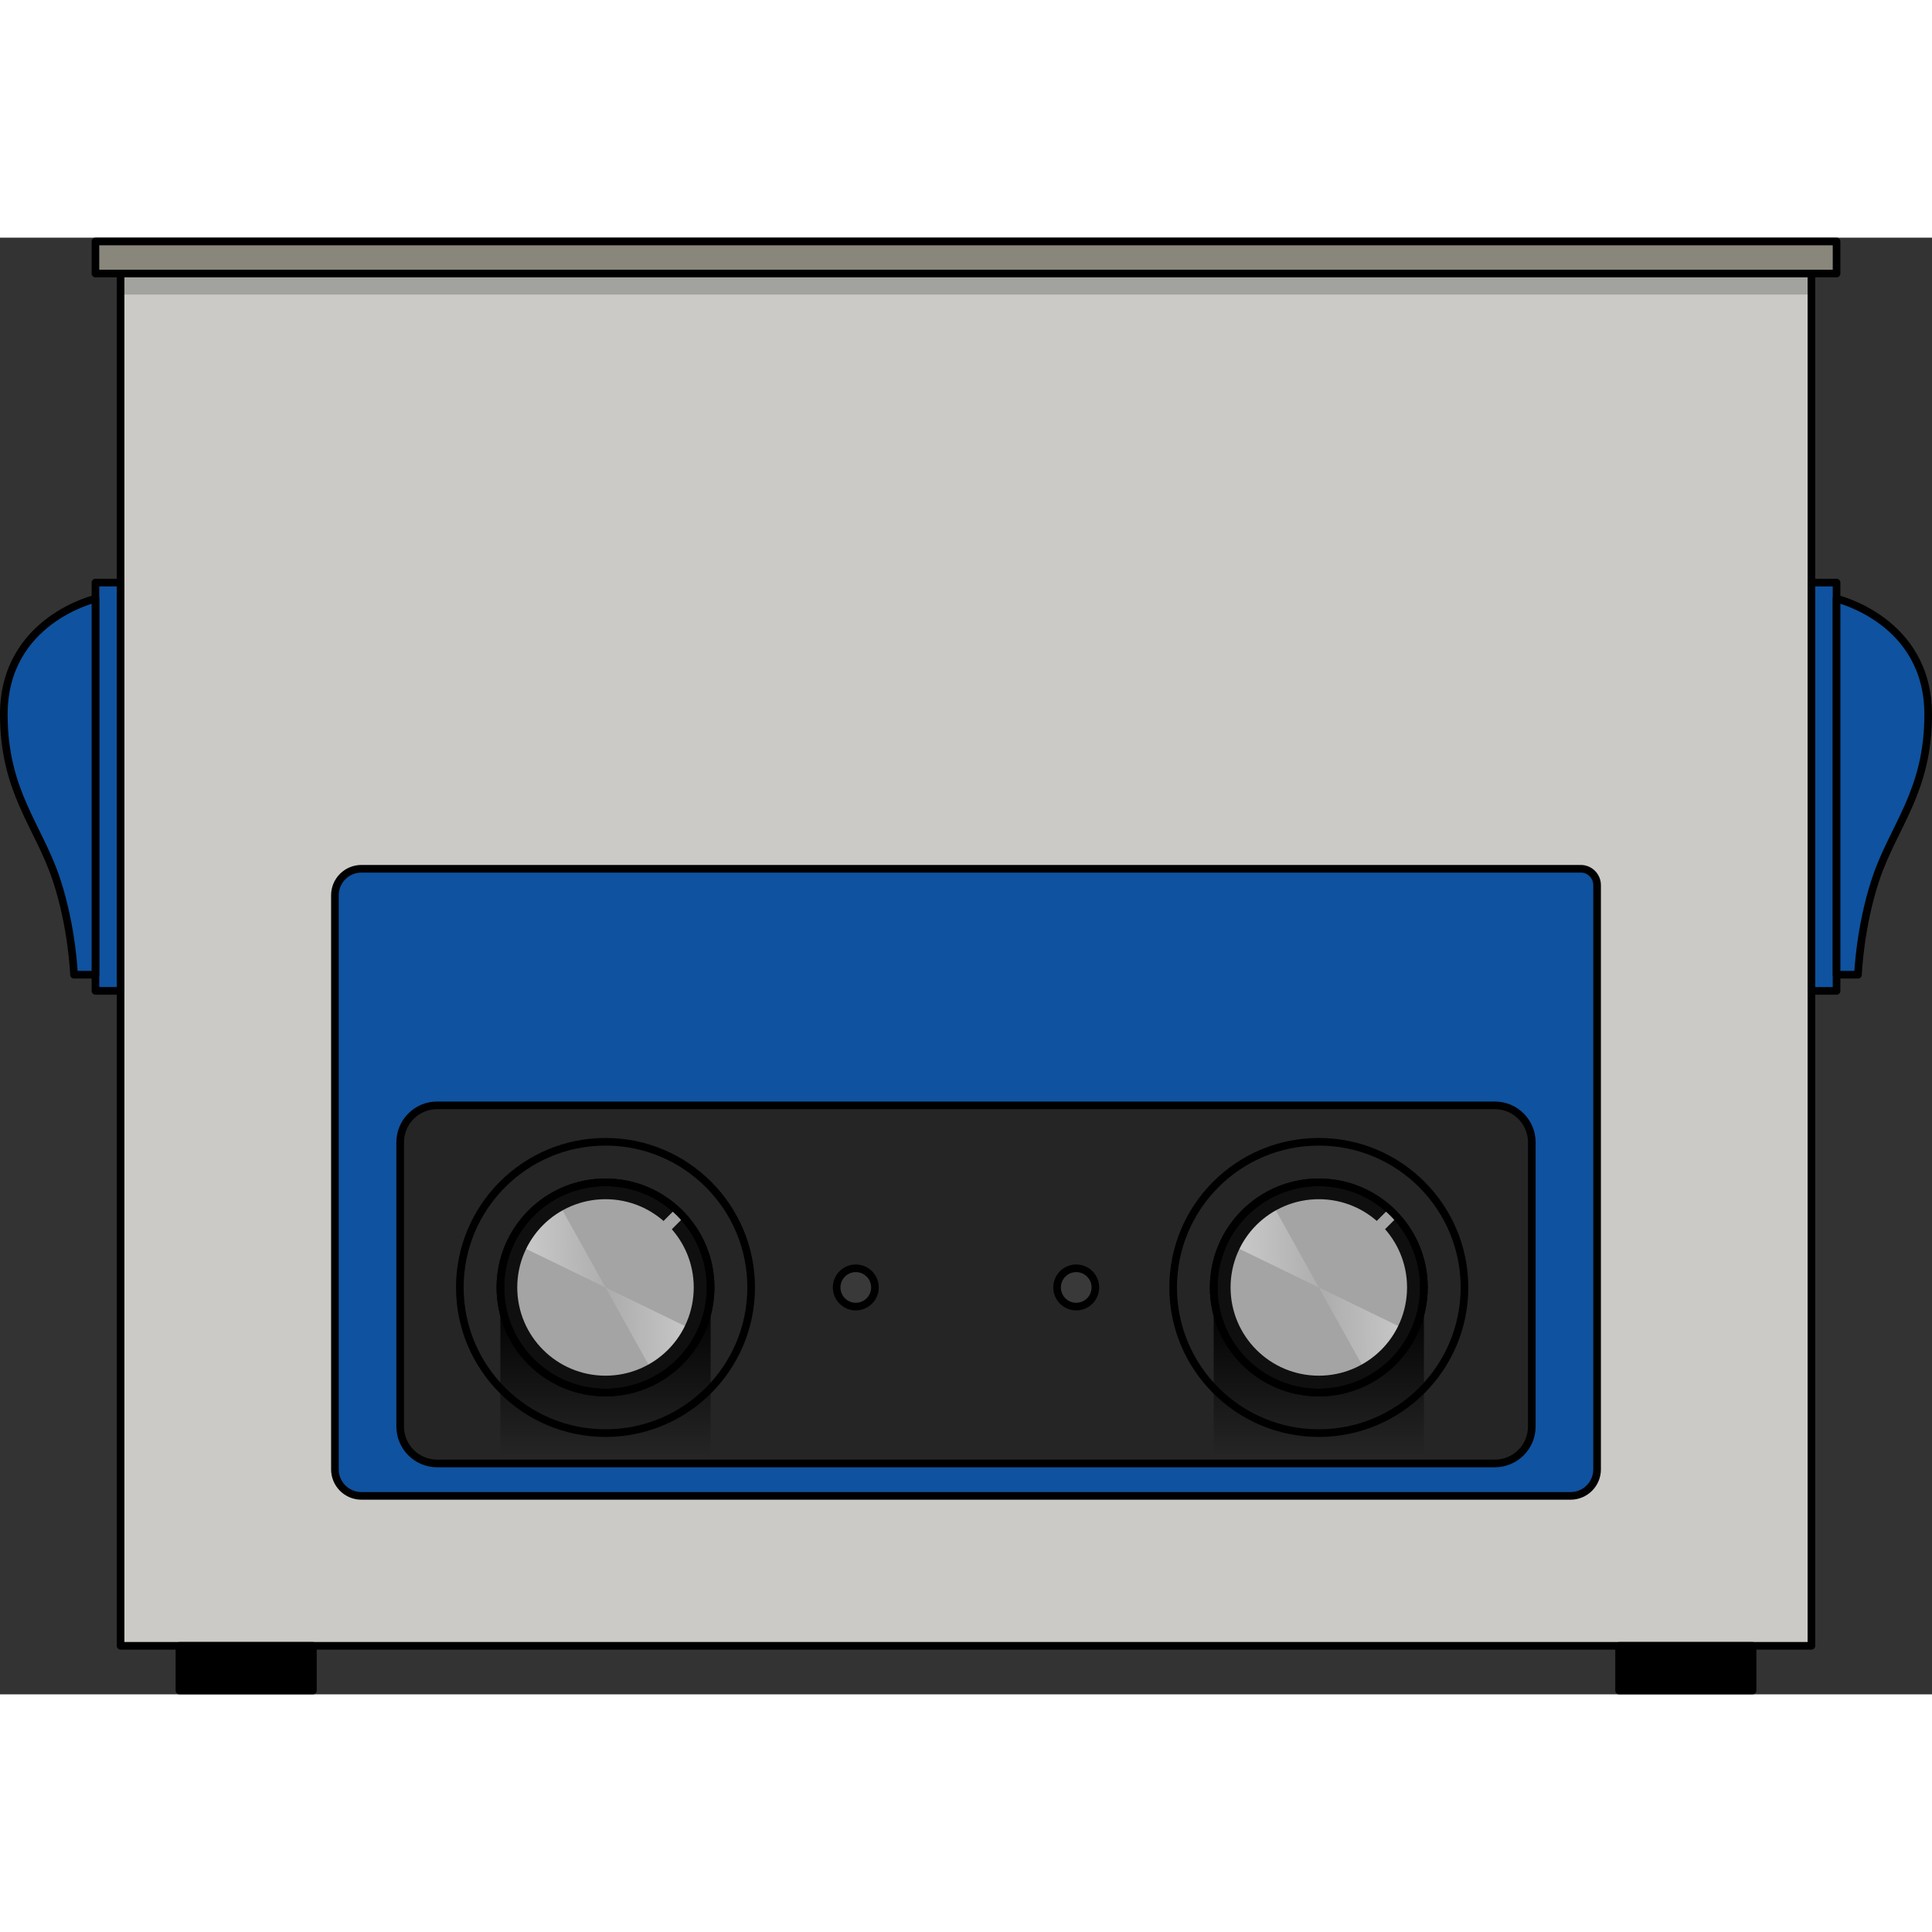 <?xml version="1.0" encoding="utf-8"?>
<!-- Created by: Science Figures, www.sciencefigures.org, Generator: Science Figures Editor -->
<svg version="1.1" id="Layer_1" xmlns="http://www.w3.org/2000/svg" xmlns:xlink="http://www.w3.org/1999/xlink" 
	 width="800px" height="800px" viewBox="0 0 253.162 190.879" enable-background="new 0 0 253.162 190.879"
	 xml:space="preserve">
<rect x="0" y="0" width="253.162" height="190.879" fill="#333333" stroke="none"/>
<g>
	
		<rect x="12.506" y="0.5" fill="#89867C" stroke="#000000" stroke-linecap="round" stroke-linejoin="round" stroke-miterlimit="10" width="228.151" height="4.202"/>
	<rect x="15.801" y="4.702" fill="#CBCAC6" width="221.561" height="179.819"/>
	<rect x="15.801" y="4.702" opacity="0.2" width="221.561" height="2.748"/>
	
		<rect x="15.801" y="4.702" fill="none" stroke="#000000" stroke-linecap="round" stroke-linejoin="round" stroke-miterlimit="10" width="221.561" height="179.819"/>
	<path fill="#0F529F" stroke="#000000" stroke-linecap="round" stroke-linejoin="round" stroke-miterlimit="10" d="M205.802,164.874
		H47.36c-1.919,0-3.474-1.556-3.474-3.474V86.172c0-1.919,1.556-3.474,3.474-3.474h159.776c1.183,0,2.141,0.959,2.141,2.141V161.4
		C209.277,163.319,207.721,164.874,205.802,164.874z"/>
	<path fill="#252525" d="M195.878,160.624H57.284c-2.676,0-4.845-2.169-4.845-4.845v-37.236c0-2.676,2.169-4.845,4.845-4.845
		h138.593c2.676,0,4.845,2.169,4.845,4.845v37.236C200.723,158.455,198.554,160.624,195.878,160.624z"/>
	<linearGradient id="SVGID_1_" gradientUnits="userSpaceOnUse" x1="79.342" y1="139.227" x2="79.342" y2="159.693">
		<stop  offset="0" style="stop-color:#000000"/>
		<stop  offset="1" style="stop-color:#000000;stop-opacity:0"/>
	</linearGradient>
	<polygon fill="url(#SVGID_1_)" points="65.567,138.906 65.567,160.624 93.116,160.624 93.116,137.56 	"/>
	<linearGradient id="SVGID_2_" gradientUnits="userSpaceOnUse" x1="172.812" y1="139.227" x2="172.812" y2="159.693">
		<stop  offset="0" style="stop-color:#000000"/>
		<stop  offset="1" style="stop-color:#000000;stop-opacity:0"/>
	</linearGradient>
	<polygon fill="url(#SVGID_2_)" points="159.037,138.906 159.037,160.624 186.586,160.624 186.586,137.56 	"/>
	<path fill="none" stroke="#000000" stroke-linecap="round" stroke-linejoin="round" stroke-miterlimit="10" d="M195.878,160.624
		H57.284c-2.676,0-4.845-2.169-4.845-4.845v-37.236c0-2.676,2.169-4.845,4.845-4.845h138.593c2.676,0,4.845,2.169,4.845,4.845
		v37.236C200.723,158.455,198.554,160.624,195.878,160.624z"/>
	<g>
		
			<rect x="23.515" y="184.521" stroke="#000000" stroke-linecap="round" stroke-linejoin="round" stroke-miterlimit="10" width="17.49" height="5.858"/>
		
			<rect x="212.157" y="184.521" stroke="#000000" stroke-linecap="round" stroke-linejoin="round" stroke-miterlimit="10" width="17.49" height="5.858"/>
	</g>
	
		<rect x="237.361" y="45.198" fill="#0F529F" stroke="#000000" stroke-linecap="round" stroke-linejoin="round" stroke-miterlimit="10" width="3.295" height="53.5"/>
	<path fill="#0F529F" stroke="#000000" stroke-linecap="round" stroke-linejoin="round" stroke-miterlimit="10" d="M240.656,47.312
		c0,0,12.006,2.793,12.006,15.167c0,10.132-4.543,14.57-6.885,21.614c-2.092,6.289-2.312,12.49-2.312,12.49h-2.809V47.312z"/>
	
		<rect x="12.506" y="45.198" transform="matrix(-1 -4.471502e-11 4.471502e-11 -1 28.307 143.895)" fill="#0F529F" stroke="#000000" stroke-linecap="round" stroke-linejoin="round" stroke-miterlimit="10" width="3.295" height="53.5"/>
	<path fill="#0F529F" stroke="#000000" stroke-linecap="round" stroke-linejoin="round" stroke-miterlimit="10" d="M12.506,47.312
		c0,0-12.006,2.793-12.006,15.167c0,10.132,4.543,14.57,6.885,21.614c2.092,6.289,2.312,12.49,2.312,12.49h2.809V47.312z"/>
	<g>
		
			<circle fill="#393939" stroke="#000000" stroke-linecap="round" stroke-linejoin="round" stroke-miterlimit="10" cx="141.024" cy="137.56" r="2.509"/>
		
			<circle fill="#393939" stroke="#000000" stroke-linecap="round" stroke-linejoin="round" stroke-miterlimit="10" cx="112.139" cy="137.56" r="2.509"/>
	</g>
	<g>
		
			<circle fill="none" stroke="#000000" stroke-linecap="round" stroke-linejoin="round" stroke-miterlimit="10" cx="172.812" cy="137.56" r="19.087"/>
		
			<circle fill="#0F0F0F" stroke="#000000" stroke-linecap="round" stroke-linejoin="round" stroke-miterlimit="10" cx="172.812" cy="137.56" r="13.774"/>
		<circle fill="#A4A4A4" cx="172.812" cy="137.56" r="11.562"/>
		
			<rect x="180.648" y="127.35" transform="matrix(0.707 0.707 -0.707 0.707 144.321 -90.511)" fill="#A4A4A4" width="1.537" height="3.208"/>
		
			<circle fill="none" stroke="#000000" stroke-linecap="round" stroke-linejoin="round" stroke-miterlimit="10" cx="172.812" cy="137.56" r="13.774"/>
	</g>
	<g>
		
			<circle fill="none" stroke="#000000" stroke-linecap="round" stroke-linejoin="round" stroke-miterlimit="10" cx="79.342" cy="137.56" r="19.087"/>
		
			<circle fill="#0F0F0F" stroke="#000000" stroke-linecap="round" stroke-linejoin="round" stroke-miterlimit="10" cx="79.342" cy="137.56" r="13.774"/>
		<circle fill="#A4A4A4" cx="79.342" cy="137.56" r="11.562"/>
		<g>
			
				<linearGradient id="SVGID_3_" gradientUnits="userSpaceOnUse" x1="5609.635" y1="3585.063" x2="5635.635" y2="3609.563" gradientTransform="matrix(-0.707 0.707 -0.707 -0.707 6612.417 -1289.834)">
				<stop  offset="0" style="stop-color:#FFFFFF"/>
				<stop  offset="0.987" style="stop-color:#FFFFFF;stop-opacity:0"/>
			</linearGradient>
			<path fill="url(#SVGID_3_)" d="M89.734,142.608l-10.392-5.048l5.623,10.094c0.913-0.509,1.777-1.142,2.553-1.918
				C88.455,144.799,89.186,143.737,89.734,142.608z"/>
			
				<linearGradient id="SVGID_4_" gradientUnits="userSpaceOnUse" x1="1685.458" y1="-2186.344" x2="1711.458" y2="-2161.844" gradientTransform="matrix(0.707 -0.707 0.707 0.707 402.08 2871.141)">
				<stop  offset="0" style="stop-color:#FFFFFF"/>
				<stop  offset="0.987" style="stop-color:#FFFFFF;stop-opacity:0"/>
			</linearGradient>
			<path fill="url(#SVGID_4_)" d="M68.949,132.512l10.392,5.048l-5.623-10.094c-0.913,0.509-1.777,1.142-2.553,1.918
				C70.229,130.321,69.498,131.383,68.949,132.512z"/>
		</g>
		
			<rect x="87.178" y="127.35" transform="matrix(0.707 0.707 -0.707 0.707 116.944 -24.418)" fill="#A4A4A4" width="1.537" height="3.208"/>
		
			<circle fill="none" stroke="#000000" stroke-linecap="round" stroke-linejoin="round" stroke-miterlimit="10" cx="79.342" cy="137.56" r="13.774"/>
	</g>
	<g>
		
			<linearGradient id="SVGID_5_" gradientUnits="userSpaceOnUse" x1="5703.105" y1="3585.063" x2="5729.105" y2="3609.563" gradientTransform="matrix(-0.707 0.707 -0.707 -0.707 6771.98 -1355.927)">
			<stop  offset="0" style="stop-color:#FFFFFF"/>
			<stop  offset="0.987" style="stop-color:#FFFFFF;stop-opacity:0"/>
		</linearGradient>
		<path fill="url(#SVGID_5_)" d="M183.204,142.608l-10.392-5.048l5.623,10.094c0.913-0.509,1.777-1.142,2.553-1.918
			C181.925,144.799,182.656,143.737,183.204,142.608z"/>
		
			<linearGradient id="SVGID_6_" gradientUnits="userSpaceOnUse" x1="1591.988" y1="-2186.344" x2="1617.988" y2="-2161.844" gradientTransform="matrix(0.707 -0.707 0.707 0.707 561.644 2805.047)">
			<stop  offset="0" style="stop-color:#FFFFFF"/>
			<stop  offset="0.987" style="stop-color:#FFFFFF;stop-opacity:0"/>
		</linearGradient>
		<path fill="url(#SVGID_6_)" d="M162.42,132.512l10.392,5.048l-5.623-10.094c-0.913,0.509-1.777,1.142-2.553,1.918
			C163.699,130.321,162.968,131.383,162.42,132.512z"/>
	</g>
</g>
</svg>